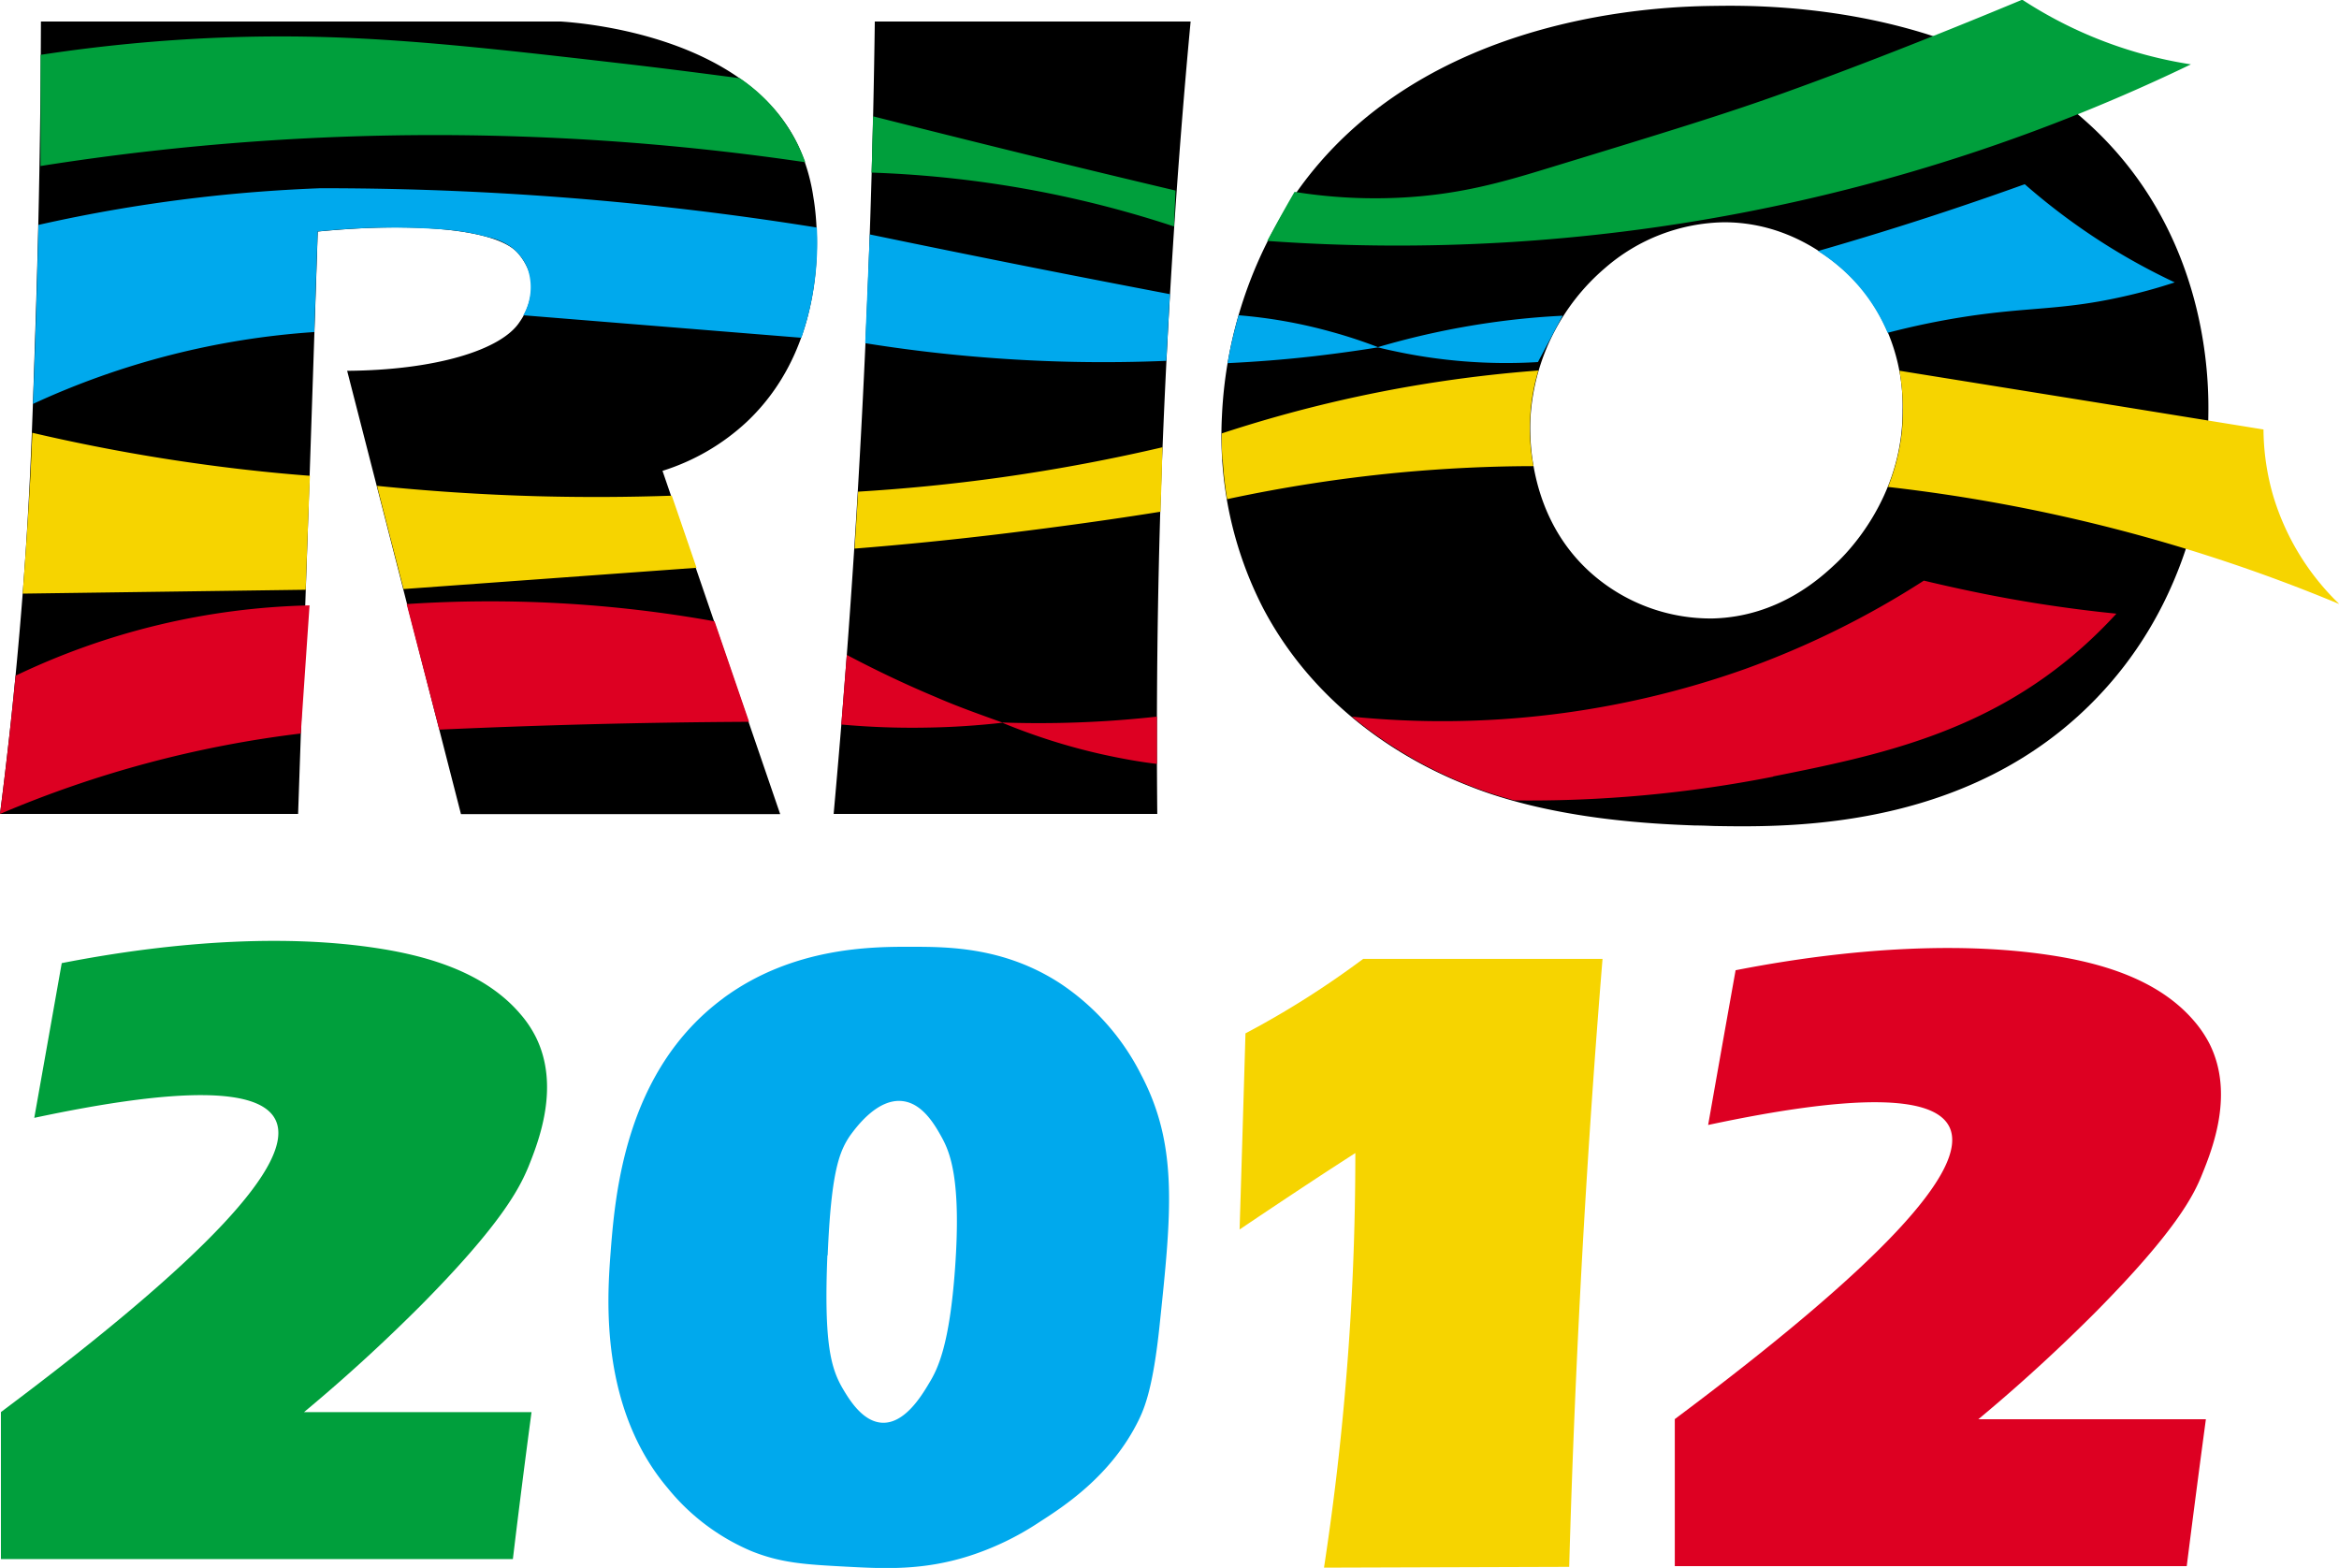 <svg id="Camada_1" data-name="Camada 1" xmlns="http://www.w3.org/2000/svg" viewBox="0 0 302.32 202.67"><defs><style>.cls-1{fill:#009f3c;}.cls-2{fill:#00a9ed;}.cls-3{fill:#f6d400;}.cls-4{fill:#d02;}</style></defs><title>Rio 2012</title><path d="M192.7,399.58H154.17c.73-5.7,1.69-13.81,2.53-23.58,1.21-14,1.58-24.42,2-37.77.36-10.66.71-24.6.76-41.08h67.19c3,.2,23.89,1.88,30.67,16a24.89,24.89,0,0,1,2,6.84c.24,1.34,2.92,18-8.62,28.9a28.39,28.39,0,0,1-10.9,6.34l15.21,44.37H213.75q-7.35-28.65-14.71-57.3c11.3-.08,19.93-2.65,22.31-6.34a8.42,8.42,0,0,0,1.52-5.32,7.63,7.63,0,0,0-1.75-3.54c-2.58-3-12.7-4.09-25.88-2.8Q194,361.93,192.7,399.58ZM308.06,297.15H267.24q-.15,11.43-.51,23.08c-.84,27.38-2.5,53.85-4.81,79.35h41.83c-.13-13.72,0-27.93.5-42.59C305,336.07,306.28,316.1,308.06,297.15Zm123.28,21.59c-16.13-24.13-49-23.7-55.47-23.61-5.79.07-37.72.49-54.27,24.31a55.74,55.74,0,0,0-9.49,28.67A48.69,48.69,0,0,0,317.44,373c8.32,15.79,23.31,21.67,26.87,23.07,11,4.32,24,4.81,28.95,5,1.09,0,2.06.06,2.61.07,9.94.16,34.53.56,51-18.41,11.88-13.65,12.69-30,12.73-34.58C439.67,344.29,439.61,331.13,431.34,318.74Zm-31.26,28.61c.08,11.49-7.46,18.78-8.62,19.86-1.87,1.76-7.33,6.87-15.88,7.1A23.29,23.29,0,0,1,360,368.6c-8.37-7.29-8.17-17.94-8-20.49a27.61,27.61,0,0,1,9.63-19.1,24,24,0,0,1,15.38-5.91c11,0,17.54,8.2,18.25,9.13A24.42,24.42,0,0,1,400.08,347.35Z" transform="translate(-154.17 -294.37)"/><path class="cls-1" d="M254.37,308.59a22.43,22.43,0,0,1,3.89,6.75,328.21,328.21,0,0,0-70.63-2.72c-10,.7-19.39,1.81-28.22,3.21V301.46a207.78,207.78,0,0,1,23.32-2.23c16.65-.65,30.27.86,51,3.25,6.81.78,12.39,1.52,16.06,2A22.12,22.12,0,0,1,254.37,308.59ZM306.11,319q-9.72-2.3-19.6-4.73T267,309.4c0,1.35-.06,2.7-.1,4.06,0,1.08-.05,2.15-.08,3.22a140.77,140.77,0,0,1,17.47,1.69,139,139,0,0,1,21.62,5.27Zm11.83,6.51a236.17,236.17,0,0,0,119.41-22.82,55.26,55.26,0,0,1-21.8-8.36c-12,5-22.35,9-30.42,11.91-7.61,2.76-15.38,5.14-30.93,9.89-5.66,1.73-11.4,3.44-19.27,3.8a65.78,65.78,0,0,1-13.44-.76c-.71,1.23-1.42,2.47-2.12,3.75C318.88,323.83,318.41,324.69,317.94,325.55ZM222.87,476.9H193.46c6.43-5.34,11.44-10.14,15-13.69,10.68-10.77,12.88-15.35,14-18,1.39-3.45,4.08-10.43,1-16.73a14.3,14.3,0,0,0-2-3c-4.74-5.6-12.44-7.66-19-8.62-16.34-2.4-34,.77-40.31,2q-1.77,10-3.55,20,28.13-6,31.18.26,4,8.24-35.49,37.77v19h66.17Q221.6,486.41,222.87,476.9Z" transform="translate(-154.17 -294.37)"/><path class="cls-2" d="M233.75,320.47c9.14.86,17.83,2,26,3.31a38,38,0,0,1-2,14.25l-35.94-2.91a7.35,7.35,0,0,0,.53-6.09,6.62,6.62,0,0,0-2-2.65,7.77,7.77,0,0,0-3-1.33,30.62,30.62,0,0,0-5.57-1,91.82,91.82,0,0,0-10.28-.2c-1.54.06-3.68.18-6.26.44l-.44,13a103,103,0,0,0-36.36,9.29q.24-6.19.43-12.49c.1-3.57.2-7.12.28-10.65A199.09,199.09,0,0,1,180,319.89c5.48-.64,10.68-1,15.55-1.19C207.37,318.69,220.15,319.19,233.75,320.47Zm71.63,11.92q-8.76-1.67-17.61-3.42-10.68-2.12-21.18-4.3L266,338.73c5,.8,10.44,1.47,16.23,1.9a193.27,193.27,0,0,0,22.69.38Zm50.76,2.79c-2.89.14-6,.42-9.29.89a103.11,103.11,0,0,0-14.58,3.17,62.91,62.91,0,0,0-6.09-2,63.78,63.78,0,0,0-11.92-2.12c-.26.91-.51,1.88-.75,2.88s-.49,2.26-.67,3.31c3.54-.17,7.28-.45,11.19-.9q4.29-.5,8.24-1.14c.65.16,1.31.32,2,.46a68.69,68.69,0,0,0,18.68,1.44Zm42,2.21a100.41,100.41,0,0,1,10-2.08c8.29-1.28,12.33-.81,20.12-2.53a69.38,69.38,0,0,0,7-1.91,83,83,0,0,1-8.62-4.69,84,84,0,0,1-10.77-8q-5,1.8-10.27,3.55c-5.61,1.86-11.11,3.55-16.46,5.09a23,23,0,0,1,9,10.55Zm-150.48,86c9.06-6.67,19.37-6.65,24.27-6.64,4.7,0,12,0,19.27,4.73a30.79,30.79,0,0,1,10.48,11.84c4.81,9.16,3.9,17.81,2.36,32.45-.83,7.92-1.92,10.57-2.7,12.17-3.53,7.2-9.74,11.19-12.84,13.18a36.53,36.53,0,0,1-9.13,4.39c-6,1.89-10.92,1.62-15.89,1.36-5.18-.28-8.3-.45-12.17-2a27.92,27.92,0,0,1-10.81-8.12c-8.86-10.44-7.83-24.67-7.44-30.08C233.64,449.11,234.81,432.85,247.7,423.37Zm13.45,33.25c-.46,11.43.46,14.6,2,17.24.81,1.36,2.56,4.3,5.12,4.39,2.84.11,5-3.38,6-5.07,1.17-1.89,2.67-5,3.38-14.87.83-11.53-.66-15-1.69-16.9-.91-1.65-2.49-4.42-5.07-4.73-3.26-.4-6,3.37-6.76,4.39C262.65,443.18,261.6,445.78,261.15,456.62Z" transform="translate(-154.17 -294.37)"/><path class="cls-3" d="M193.68,370.6l-36.58.5q.57-7.47,1-15.21c.09-1.87.17-3.73.25-5.58a239.83,239.83,0,0,0,25.78,4.56c3.45.42,6.82.75,10.1,1Q193.93,363.25,193.68,370.6ZM241,358.44c-5.47.19-11.26.23-17.33.07-7.35-.2-14.29-.68-20.77-1.34q1.71,6.68,3.43,13.34l37.87-2.75Zm63.47-6.27c-6.34,1.48-13.29,2.83-20.8,3.89-6.57.92-12.79,1.51-18.59,1.86-.05.79-.09,1.57-.14,2.36-.1,1.66-.21,3.31-.31,5,6.37-.51,13-1.17,19.76-2s13.44-1.75,19.79-2.77c0-1.36.09-2.72.13-4.09S304.37,353.57,304.43,352.17Zm7.74,1.64a48.28,48.28,0,0,0,.57,5.08,193.39,193.39,0,0,1,22.19-3.43c6.2-.58,12-.83,17.4-.84a25.66,25.66,0,0,1-.41-6.51,25.36,25.36,0,0,1,1.05-5.85c-4.1.31-8.42.78-12.92,1.46a171.68,171.68,0,0,0-28,6.67C312.06,351.47,312.09,352.61,312.17,353.81Zm134.56-3.92-18.83-3.05-28.26-4.55a29.77,29.77,0,0,1,.44,5.06c0,1.32-.09,2.34-.13,2.77a26.93,26.93,0,0,1-1.79,7.19,214.6,214.6,0,0,1,58.33,15.14A32.32,32.32,0,0,1,448,358.51,31.51,31.51,0,0,1,446.73,349.89ZM325.3,497l31.69-.1q.57-20.43,1.77-41.83,1.07-18.78,2.54-36.76H330.37c-2.23,1.66-4.68,3.37-7.36,5.07s-5.36,3.24-7.86,4.56q-.37,12.67-.76,25.35,4.88-3.29,9.89-6.59,2.55-1.67,5.07-3.29c0,9.36-.35,19.45-1.27,30.17C327.38,481.86,326.42,489.68,325.3,497Z" transform="translate(-154.17 -294.37)"/><path class="cls-4" d="M193.05,389.18a142.81,142.81,0,0,0-38.88,10.4q.77-6,1.43-12.1c.2-1.93.4-3.86.58-5.77a92.62,92.62,0,0,1,38-9.09Q193.61,380.9,193.05,389.18Zm53.48-14.5a164.22,164.22,0,0,0-39.8-2.23q2.11,8.12,4.22,16.23,9.31-.42,18.94-.68,10.74-.28,21.1-.33ZM303.71,387q-2.76.3-5.67.51a139.69,139.69,0,0,1-14.32.25c-2.76-1-5.64-2-8.62-3.3-4.18-1.75-8-3.6-11.48-5.44-.24,3-.47,6-.71,9a100.92,100.92,0,0,0,10.92.4c3.57-.05,6.88-.29,9.89-.63a78.71,78.71,0,0,0,12.8,4.06c2.53.56,4.94,1,7.19,1.26Zm79.64,7.73c13.63-2.71,27.55-5.65,39.94-16.67a59.94,59.94,0,0,0,4.43-4.37q-4.74-.47-9.89-1.27c-5.36-.84-10.36-1.89-15-3a114.14,114.14,0,0,1-23.07,11.41A116.91,116.91,0,0,1,328.9,387a55.94,55.94,0,0,0,21,10.83A162.43,162.43,0,0,0,383.35,394.76Zm55.93,83.09H409.87c6.43-5.34,11.44-10.14,15-13.69,10.67-10.76,12.88-15.35,13.94-18,1.4-3.45,4.09-10.42,1-16.73a14.83,14.83,0,0,0-2-3c-4.74-5.6-12.44-7.66-19-8.62-16.34-2.4-34,.77-40.31,2q-1.79,10-3.55,20,28.13-6,31.18.25,4,8.24-35.49,37.77v19h66.17Q438,487.36,439.28,477.85Z" transform="translate(-154.17 -294.37)"/></svg>